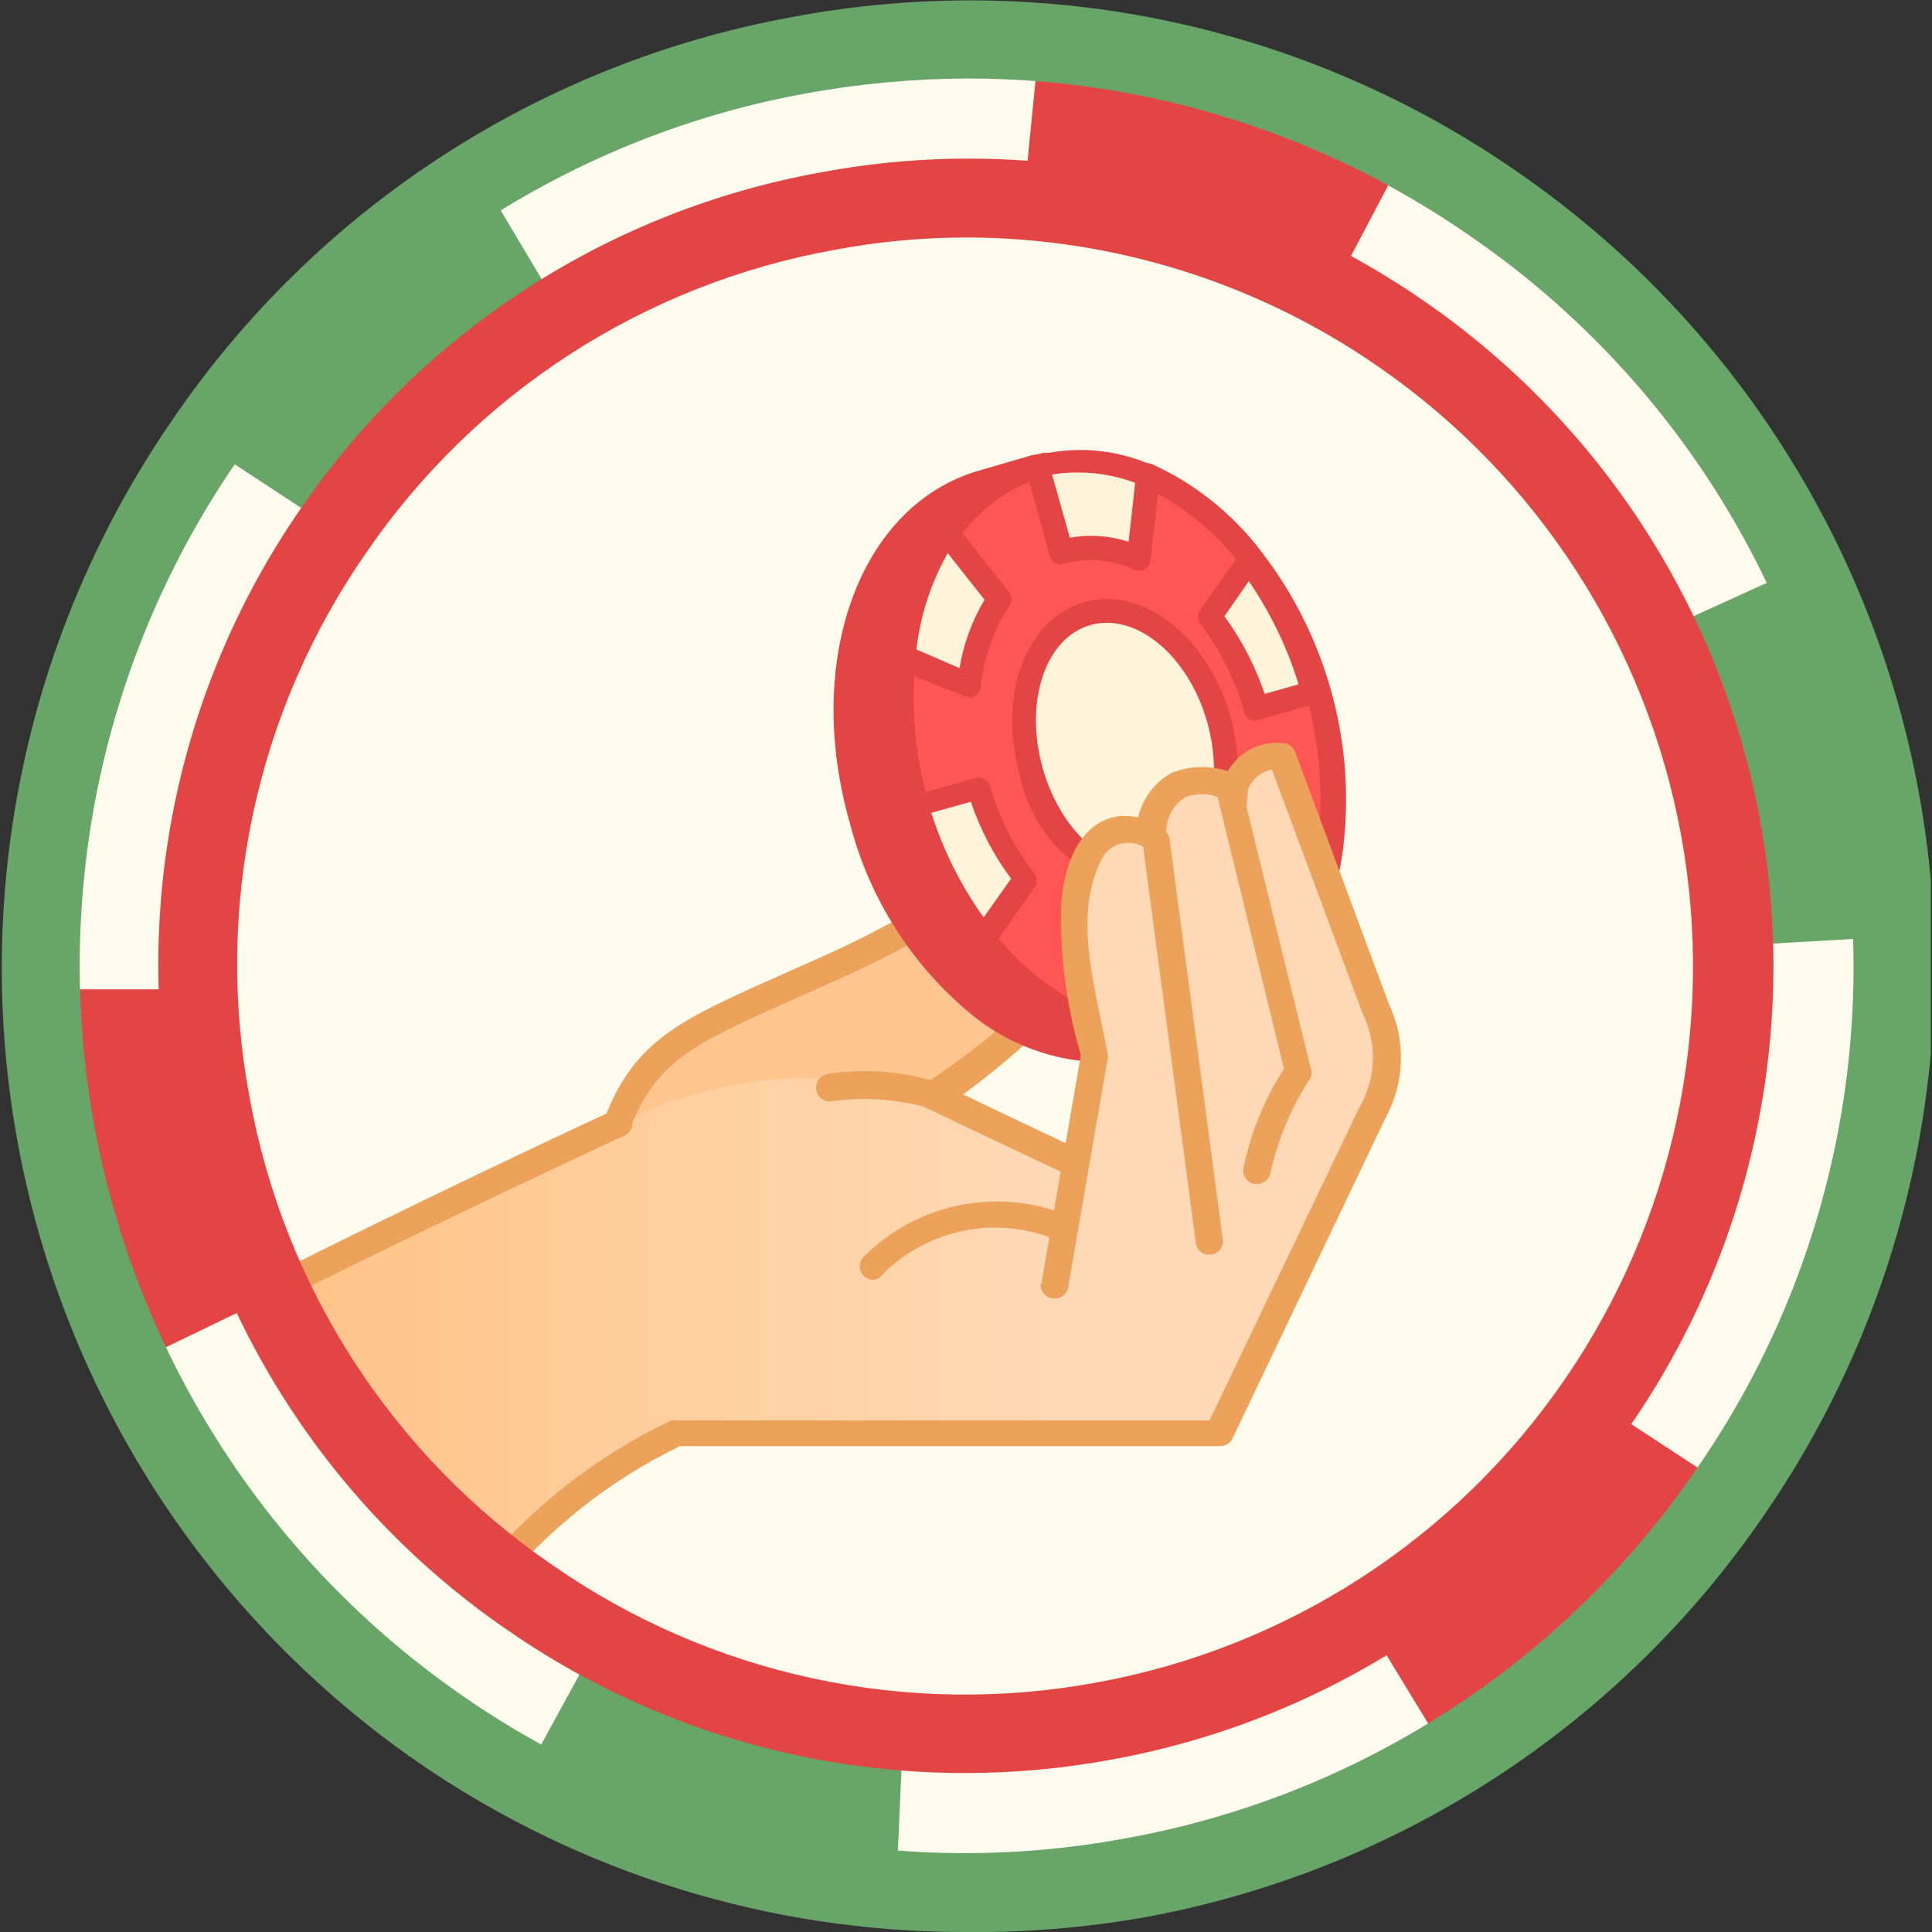 <?xml version="1.0" encoding="utf-8"?>
<svg width="48" height="48" viewBox="0 0 48 48" fill="none" xmlns="http://www.w3.org/2000/svg">
<rect x="0" y="0" width="48" height="48" fill="#333333" stroke="none"/>
<g clip-path="url(#clip0_1130_5819)">
<path d="M24.03 47.23C36.722 47.23 47.01 36.941 47.01 24.25C47.01 11.559 36.722 1.27 24.03 1.27C11.338 1.27 1.05 11.559 1.05 24.25C1.05 36.941 11.338 47.23 24.03 47.23Z" fill="#FFFCEE"/>
<path d="M18.55 32.8C23.85 31.91 23.98 27.8 23.95 26.31C25.89 25.172 27.506 23.553 28.64 21.61C28.86 20.51 27.75 20.17 26.88 20.1C25.135 21.736 23.101 23.032 20.88 23.92C17.44 25.48 15.74 26.51 14.66 29.19C13.97 30.91 15.47 33.31 18.55 32.8Z" fill="#FEC68E"/>
<path d="M12.01 38.98L16.82 35.6C16.82 35.6 28.9 35.3 30.27 35.6C31.342 33.654 32.307 31.651 33.16 29.6C34.16 26.9 34.77 26.34 34.16 25.07C33.55 23.8 31.83 18.8 31.83 18.8C31.439 18.999 31.062 19.223 30.7 19.47C30.01 19.92 30.59 26.62 30.59 26.62L29.32 30.62C27.597 28.957 25.465 27.781 23.14 27.21C20.55 26.45 17.767 26.708 15.36 27.93C10.48 30.25 6.53 32.19 6.53 32.19C7.18 33.8 11.09 37.36 12.01 38.98Z" fill="url(#paint0_linear_1130_5819)"/>
<path d="M29.18 30.4C29.127 30.41 29.073 30.41 29.02 30.4C28.52 30.14 27.51 29.67 26.41 29.14C25.31 28.61 23.93 27.97 23 27.52C22.945 27.491 22.899 27.448 22.865 27.395C22.832 27.343 22.813 27.282 22.81 27.22C22.809 27.156 22.826 27.093 22.86 27.038C22.894 26.983 22.942 26.939 23 26.91C25.121 25.531 26.919 23.71 28.27 21.57C28.196 21.278 28.034 21.016 27.804 20.821C27.575 20.625 27.29 20.506 26.99 20.48C25.168 22.003 23.15 23.274 20.99 24.26L19.78 24.8C17.26 25.92 16.31 26.34 15.65 28.05C15.634 28.092 15.611 28.131 15.58 28.164C15.549 28.197 15.513 28.223 15.472 28.242C15.431 28.261 15.387 28.271 15.342 28.272C15.297 28.274 15.252 28.266 15.21 28.25C15.168 28.235 15.129 28.211 15.096 28.18C15.063 28.15 15.037 28.113 15.018 28.072C15 28.031 14.989 27.987 14.988 27.942C14.986 27.897 14.994 27.852 15.01 27.81C15.77 25.81 16.94 25.32 19.5 24.18L20.71 23.64C22.837 22.654 24.822 21.386 26.61 19.87C26.642 19.84 26.679 19.816 26.721 19.8C26.762 19.785 26.806 19.778 26.85 19.78C27.352 19.792 27.834 19.978 28.213 20.306C28.593 20.635 28.846 21.085 28.93 21.58C28.959 21.654 28.959 21.736 28.93 21.81C27.621 23.905 25.924 25.731 23.93 27.19C24.77 27.6 25.8 28.08 26.75 28.53C27.86 29.05 28.88 29.53 29.38 29.79C29.42 29.81 29.456 29.838 29.485 29.872C29.515 29.907 29.537 29.946 29.551 29.989C29.565 30.032 29.57 30.077 29.567 30.122C29.563 30.167 29.551 30.21 29.53 30.25C29.494 30.308 29.441 30.354 29.379 30.381C29.316 30.408 29.247 30.415 29.18 30.4V30.4Z" fill="#ECA25A"/>
<path d="M6.54 32.5C6.476 32.501 6.412 32.483 6.357 32.45C6.303 32.416 6.258 32.368 6.23 32.31C6.192 32.229 6.188 32.136 6.218 32.052C6.248 31.968 6.31 31.899 6.39 31.86C6.39 31.86 10.61 29.73 15.23 27.59C15.271 27.571 15.315 27.561 15.359 27.56C15.404 27.558 15.448 27.566 15.49 27.581C15.532 27.597 15.57 27.621 15.603 27.652C15.635 27.682 15.662 27.719 15.68 27.76C15.718 27.841 15.722 27.933 15.692 28.018C15.662 28.102 15.6 28.171 15.52 28.21C10.9 30.35 6.73 32.44 6.69 32.46C6.645 32.487 6.593 32.501 6.54 32.5Z" fill="#ECA25A"/>
<path d="M23.15 27.52C23.114 27.529 23.076 27.529 23.04 27.52C22.266 27.303 21.456 27.248 20.66 27.36C20.616 27.367 20.571 27.365 20.527 27.354C20.484 27.343 20.444 27.323 20.408 27.296C20.372 27.269 20.343 27.235 20.321 27.196C20.299 27.157 20.285 27.114 20.28 27.07C20.273 27.025 20.275 26.98 20.286 26.936C20.297 26.892 20.316 26.85 20.343 26.814C20.37 26.778 20.404 26.747 20.443 26.724C20.482 26.701 20.525 26.686 20.57 26.68C21.474 26.543 22.396 26.611 23.27 26.88C23.355 26.912 23.425 26.975 23.464 27.057C23.503 27.14 23.509 27.234 23.48 27.32C23.451 27.382 23.404 27.434 23.345 27.47C23.286 27.505 23.219 27.523 23.15 27.52Z" fill="#ECA25A"/>
<path d="M28.57 25.924C31.36 25.096 32.694 21.3 31.549 17.445C30.404 13.591 27.215 11.138 24.425 11.967C21.634 12.796 20.301 16.592 21.445 20.446C22.59 24.3 25.779 26.753 28.57 25.924Z" fill="#E34544"/>
<path d="M29.91 25.52C32.7 24.691 34.034 20.895 32.89 17.041C31.745 13.186 28.555 10.734 25.765 11.562C22.975 12.391 21.641 16.187 22.786 20.041C23.93 23.895 27.12 26.348 29.91 25.52Z" fill="#FFF4D9"/>
<path d="M27.41 26.38C26.239 26.351 25.111 25.928 24.21 25.18C22.739 23.961 21.689 22.309 21.21 20.46C20.04 16.39 21.45 12.53 24.42 11.68L25.88 11.26C25.917 11.249 25.955 11.246 25.993 11.25C26.031 11.255 26.068 11.266 26.102 11.285C26.135 11.304 26.165 11.329 26.188 11.359C26.212 11.389 26.23 11.423 26.24 11.46C26.252 11.497 26.257 11.537 26.253 11.576C26.25 11.615 26.238 11.653 26.22 11.688C26.201 11.723 26.175 11.753 26.144 11.777C26.113 11.802 26.078 11.82 26.04 11.83L24.58 12.24C21.93 13 20.7 16.54 21.77 20.3C22.221 22.029 23.204 23.571 24.58 24.71C25.098 25.163 25.717 25.484 26.386 25.646C27.055 25.808 27.752 25.806 28.42 25.64L29.87 25.21C29.907 25.198 29.947 25.193 29.986 25.197C30.025 25.2 30.063 25.212 30.098 25.231C30.133 25.249 30.163 25.275 30.187 25.306C30.212 25.337 30.23 25.372 30.24 25.41C30.252 25.447 30.257 25.486 30.253 25.524C30.249 25.563 30.238 25.6 30.219 25.634C30.2 25.668 30.174 25.697 30.144 25.721C30.113 25.744 30.078 25.761 30.04 25.77L28.59 26.21C28.206 26.321 27.809 26.378 27.41 26.38V26.38Z" fill="#E34544"/>
<path d="M28.71 25.97C28.09 25.965 27.478 25.836 26.91 25.59C25.861 25.12 24.944 24.399 24.24 23.49C23.452 22.481 22.864 21.331 22.51 20.1C22.151 18.881 22.036 17.604 22.17 16.34C22.274 15.187 22.662 14.077 23.3 13.11C23.858 12.26 24.697 11.634 25.67 11.34C26.667 11.062 27.73 11.147 28.67 11.58C29.724 12.056 30.642 12.789 31.34 13.71C32.12 14.718 32.7 15.865 33.05 17.09C33.406 18.323 33.522 19.613 33.39 20.89C33.281 22.033 32.893 23.132 32.26 24.09C31.698 24.93 30.865 25.551 29.9 25.85C29.511 25.948 29.11 25.989 28.71 25.97V25.97ZM26.79 11.74C26.452 11.734 26.115 11.778 25.79 11.87C24.944 12.126 24.215 12.671 23.73 13.41C23.15 14.31 22.806 15.342 22.73 16.41C22.613 17.597 22.725 18.796 23.06 19.94C23.393 21.099 23.946 22.182 24.69 23.13C25.331 23.959 26.165 24.618 27.12 25.05C27.915 25.406 28.809 25.477 29.65 25.25C30.47 24.98 31.174 24.44 31.65 23.72C32.222 22.842 32.566 21.835 32.65 20.79C32.775 19.594 32.666 18.385 32.33 17.23C32.006 16.071 31.463 14.985 30.73 14.03C30.098 13.169 29.258 12.481 28.29 12.03C27.813 11.838 27.304 11.739 26.79 11.74V11.74Z" fill="#E34544"/>
<path d="M32.72 17.17C33.068 18.364 33.177 19.614 33.04 20.85L31.42 20.16C31.343 20.916 31.078 21.642 30.65 22.27L31.95 23.91C31.426 24.688 30.648 25.261 29.75 25.53L29.14 23.38C28.511 23.552 27.841 23.495 27.25 23.22L27.02 25.3C26.02 24.851 25.144 24.165 24.47 23.3L25.47 21.85C24.942 21.176 24.552 20.405 24.32 19.58L22.79 20.02C22.435 18.831 22.32 17.584 22.45 16.35L24.08 17.05C24.149 16.289 24.407 15.557 24.83 14.92L23.53 13.27C24.056 12.479 24.841 11.896 25.75 11.62V11.62L26.36 13.77C26.996 13.598 27.672 13.655 28.27 13.93L28.5 11.85C29.506 12.295 30.385 12.982 31.06 13.85L30.06 15.3C30.582 15.973 30.97 16.74 31.2 17.56L32.72 17.17Z" fill="#FF5555"/>
<path d="M29.74 25.8C29.695 25.815 29.646 25.815 29.6 25.8C29.53 25.765 29.477 25.704 29.45 25.63L28.92 23.75C28.439 23.831 27.945 23.797 27.48 23.65L27.29 25.35C27.286 25.395 27.272 25.439 27.247 25.477C27.223 25.516 27.189 25.548 27.15 25.57C27.108 25.592 27.062 25.604 27.015 25.604C26.968 25.604 26.922 25.592 26.88 25.57C25.834 25.096 24.92 24.371 24.22 23.46C24.184 23.407 24.165 23.344 24.165 23.28C24.165 23.216 24.184 23.153 24.22 23.1L25.12 21.83C24.689 21.25 24.352 20.605 24.12 19.92L22.87 20.27C22.833 20.281 22.795 20.284 22.757 20.28C22.719 20.276 22.682 20.264 22.648 20.245C22.615 20.227 22.585 20.202 22.562 20.172C22.538 20.142 22.52 20.107 22.51 20.07C22.144 18.839 22.025 17.547 22.16 16.27C22.165 16.225 22.181 16.182 22.205 16.144C22.229 16.106 22.262 16.074 22.3 16.05C22.342 16.03 22.388 16.02 22.435 16.02C22.482 16.02 22.528 16.03 22.57 16.05L23.84 16.6C23.938 16 24.149 15.423 24.46 14.9L23.3 13.43C23.263 13.379 23.244 13.318 23.244 13.255C23.244 13.192 23.263 13.131 23.3 13.08C23.864 12.232 24.705 11.606 25.68 11.31C25.754 11.281 25.836 11.281 25.91 11.31C25.944 11.327 25.975 11.35 25.999 11.38C26.023 11.409 26.041 11.443 26.05 11.48L26.58 13.36C27.067 13.273 27.569 13.307 28.04 13.46L28.23 11.76C28.234 11.714 28.25 11.669 28.276 11.63C28.302 11.592 28.338 11.561 28.38 11.54C28.42 11.518 28.465 11.507 28.51 11.507C28.555 11.507 28.6 11.518 28.64 11.54C29.693 12.022 30.611 12.757 31.31 13.68C31.348 13.731 31.369 13.792 31.369 13.855C31.369 13.918 31.348 13.98 31.31 14.03L30.42 15.31C30.85 15.899 31.187 16.55 31.42 17.24L32.66 16.89C32.734 16.861 32.816 16.861 32.89 16.89C32.924 16.907 32.955 16.93 32.979 16.96C33.003 16.989 33.02 17.023 33.03 17.06C33.385 18.294 33.497 19.584 33.36 20.86C33.353 20.906 33.336 20.949 33.31 20.987C33.284 21.025 33.25 21.057 33.21 21.08C33.169 21.1 33.125 21.11 33.08 21.11C33.035 21.11 32.991 21.1 32.95 21.08L31.67 20.53C31.564 21.121 31.35 21.687 31.04 22.2L32.2 23.68C32.237 23.731 32.256 23.792 32.256 23.855C32.256 23.918 32.237 23.979 32.2 24.03C31.637 24.864 30.803 25.479 29.84 25.77L29.74 25.8ZM29.12 23.07C29.184 23.069 29.248 23.089 29.3 23.127C29.352 23.165 29.391 23.219 29.41 23.28L29.93 25.13C30.586 24.876 31.157 24.443 31.58 23.88L30.41 22.45C30.373 22.399 30.354 22.338 30.354 22.275C30.354 22.212 30.373 22.151 30.41 22.1C30.813 21.505 31.058 20.816 31.12 20.1C31.127 20.055 31.144 20.011 31.17 19.973C31.196 19.935 31.23 19.903 31.27 19.88C31.31 19.858 31.355 19.847 31.4 19.847C31.445 19.847 31.49 19.858 31.53 19.88L32.79 20.41C32.848 19.442 32.757 18.471 32.52 17.53L31.28 17.88C31.205 17.905 31.125 17.905 31.05 17.88C30.982 17.84 30.932 17.776 30.91 17.7C30.695 16.902 30.324 16.155 29.82 15.5C29.783 15.449 29.764 15.388 29.764 15.325C29.764 15.262 29.783 15.201 29.82 15.15L30.71 13.89C30.176 13.229 29.516 12.678 28.77 12.27L28.58 13.93C28.575 13.975 28.559 14.018 28.535 14.056C28.511 14.094 28.478 14.126 28.44 14.15C28.398 14.17 28.352 14.18 28.305 14.18C28.258 14.18 28.212 14.17 28.17 14.15C27.636 13.9 27.03 13.847 26.46 14C26.386 14.03 26.304 14.03 26.23 14C26.163 13.963 26.113 13.903 26.09 13.83L25.57 11.98C24.91 12.241 24.335 12.681 23.91 13.25L25.07 14.71C25.107 14.761 25.126 14.822 25.126 14.885C25.126 14.948 25.107 15.009 25.07 15.06C24.679 15.661 24.439 16.347 24.37 17.06C24.366 17.107 24.352 17.152 24.327 17.192C24.303 17.232 24.27 17.265 24.23 17.29C24.188 17.31 24.142 17.32 24.095 17.32C24.048 17.32 24.002 17.31 23.96 17.29L22.71 16.8C22.654 17.77 22.752 18.741 23 19.68L24.24 19.33C24.277 19.32 24.315 19.316 24.353 19.32C24.391 19.325 24.428 19.337 24.462 19.355C24.495 19.374 24.525 19.399 24.548 19.429C24.572 19.459 24.59 19.493 24.6 19.53C24.823 20.318 25.197 21.055 25.7 21.7C25.738 21.751 25.759 21.812 25.759 21.875C25.759 21.938 25.738 22 25.7 22.05L24.81 23.32C25.344 23.971 25.999 24.511 26.74 24.91L26.93 23.25C26.935 23.205 26.951 23.162 26.975 23.124C26.999 23.086 27.032 23.054 27.07 23.03C27.112 23.011 27.158 23 27.205 23C27.252 23 27.298 23.011 27.34 23.03C27.869 23.276 28.466 23.329 29.03 23.18L29.12 23.07Z" fill="#E34544"/>
<path d="M28.826 21.787C30.11 21.419 30.733 19.657 30.215 17.852C29.698 16.047 28.237 14.882 26.952 15.25C25.668 15.618 25.045 17.38 25.563 19.185C26.08 20.99 27.541 22.155 28.826 21.787Z" fill="#FFF4D9"/>
<path d="M28.41 22.15C27.66 22.049 26.962 21.717 26.411 21.198C25.86 20.68 25.486 20.002 25.34 19.26V19.26C24.78 17.26 25.49 15.38 26.93 14.96C28.37 14.54 30 15.81 30.56 17.77C31.12 19.73 30.41 21.66 28.97 22.07C28.788 22.121 28.599 22.147 28.41 22.15ZM25.91 19.1C26.38 20.75 27.68 21.82 28.8 21.5C29.92 21.18 30.46 19.58 29.99 17.93C29.52 16.28 28.22 15.21 27.09 15.53C25.96 15.85 25.44 17.46 25.91 19.1V19.1Z" fill="#E34544"/>
<path d="M25.71 11.89C25.647 11.889 25.587 11.868 25.536 11.83C25.486 11.792 25.449 11.74 25.43 11.68C25.411 11.604 25.421 11.524 25.458 11.456C25.495 11.387 25.556 11.335 25.63 11.31H25.78C25.855 11.285 25.935 11.285 26.01 11.31C26.072 11.356 26.121 11.418 26.15 11.49C26.18 11.564 26.18 11.646 26.15 11.72C26.13 11.755 26.102 11.785 26.069 11.809C26.037 11.833 26 11.851 25.96 11.86H25.83L25.71 11.89Z" fill="#E34544"/>
<path d="M27.32 26.39C26.149 26.36 25.022 25.937 24.12 25.19C22.649 23.971 21.599 22.319 21.12 20.47C19.95 16.4 21.36 12.54 24.33 11.69L25.64 11.31C25.677 11.299 25.715 11.296 25.753 11.3C25.791 11.305 25.828 11.316 25.862 11.335C25.895 11.353 25.925 11.379 25.948 11.409C25.972 11.438 25.99 11.473 26 11.51C26.012 11.547 26.017 11.587 26.013 11.626C26.01 11.665 25.998 11.703 25.98 11.738C25.961 11.772 25.935 11.803 25.904 11.827C25.873 11.852 25.838 11.87 25.8 11.88C24.954 12.136 24.225 12.681 23.74 13.42C23.16 14.32 22.816 15.352 22.74 16.42C22.62 17.606 22.728 18.805 23.06 19.95C23.392 21.123 23.949 22.22 24.7 23.18C25.341 24.009 26.175 24.668 27.13 25.1C27.925 25.455 28.819 25.526 29.66 25.3H29.8C29.836 25.283 29.875 25.274 29.915 25.274C29.955 25.274 29.994 25.283 30.03 25.3C30.065 25.32 30.096 25.348 30.119 25.381C30.144 25.413 30.161 25.45 30.17 25.49C30.181 25.526 30.184 25.564 30.179 25.601C30.175 25.639 30.163 25.675 30.144 25.707C30.126 25.74 30.101 25.769 30.071 25.791C30.041 25.814 30.006 25.831 29.97 25.84L28.52 26.28C28.127 26.374 27.723 26.411 27.32 26.39V26.39ZM23.59 12.64C21.59 13.87 20.73 17 21.68 20.31C22.127 22.037 23.107 23.58 24.48 24.72C25.299 25.413 26.337 25.796 27.41 25.8C27.226 25.75 27.045 25.686 26.87 25.61C25.822 25.142 24.908 24.42 24.21 23.51C23.417 22.504 22.83 21.352 22.48 20.12C22.117 18.888 21.995 17.598 22.12 16.32C22.224 15.166 22.612 14.056 23.25 13.09C23.41 12.93 23.47 12.8 23.59 12.64Z" fill="#E34544"/>
<path d="M33.54 23.33L31.84 18.75L30.77 19.3L32.16 25.35L33.81 24.45L33.54 23.33Z" fill="#FFD9B5"/>
<path d="M12.09 39.68C12.017 39.681 11.946 39.656 11.89 39.61C11.853 39.585 11.822 39.553 11.798 39.515C11.774 39.478 11.757 39.436 11.75 39.392C11.742 39.348 11.744 39.303 11.754 39.26C11.764 39.216 11.784 39.176 11.81 39.14C13.12 37.504 14.786 36.187 16.68 35.29C16.726 35.279 16.774 35.279 16.82 35.29H30.05L33.76 27.54C33.973 27.184 34.092 26.781 34.108 26.366C34.124 25.952 34.035 25.541 33.85 25.17L31.6 19.12C31.47 19.145 31.348 19.203 31.245 19.286C31.142 19.37 31.062 19.478 31.01 19.6C30.786 21.927 30.762 24.269 30.94 26.6C30.95 26.646 30.95 26.694 30.94 26.74L29.51 30.25C29.495 30.292 29.471 30.331 29.44 30.363C29.409 30.396 29.372 30.422 29.331 30.439C29.29 30.457 29.245 30.466 29.201 30.466C29.156 30.467 29.111 30.457 29.07 30.44C29.027 30.423 28.989 30.399 28.956 30.367C28.923 30.335 28.897 30.297 28.88 30.255C28.862 30.213 28.853 30.168 28.853 30.122C28.853 30.077 28.862 30.032 28.88 29.99L30.28 26.56C30.21 24.95 30.04 20.05 30.43 19.31C30.553 19.022 30.768 18.784 31.041 18.631C31.315 18.479 31.631 18.422 31.94 18.47C31.995 18.484 32.045 18.512 32.087 18.55C32.129 18.588 32.161 18.637 32.18 18.69L34.51 24.95C34.721 25.399 34.822 25.891 34.805 26.387C34.787 26.883 34.652 27.367 34.41 27.8L30.62 35.74C30.592 35.798 30.547 35.846 30.493 35.88C30.438 35.913 30.374 35.931 30.31 35.93H16.89C15.134 36.783 13.588 38.012 12.36 39.53C12.331 39.575 12.291 39.612 12.244 39.638C12.197 39.665 12.144 39.679 12.09 39.68Z" fill="#ECA25A"/>
<path d="M30.84 20.32C30.57 18.85 29.05 18.88 28.65 20.41C28.08 22.62 29.16 27.72 28.54 30.24L30.91 30.73C31.449 29.055 31.9 27.353 32.26 25.63C32 25 31.14 21.98 30.84 20.32Z" fill="#FFD9B5"/>
<path d="M28.54 30.58H28.46C28.373 30.559 28.297 30.504 28.25 30.427C28.203 30.35 28.189 30.258 28.21 30.17C28.446 28.493 28.466 26.793 28.27 25.11C28.058 23.527 28.058 21.923 28.27 20.34C28.32 20.101 28.421 19.875 28.566 19.678C28.711 19.482 28.896 19.319 29.11 19.2C29.595 19.01 30.135 19.01 30.62 19.2C30.669 19.223 30.712 19.257 30.747 19.298C30.781 19.34 30.806 19.388 30.82 19.44L32.56 26.52C32.58 26.561 32.59 26.605 32.59 26.65C32.59 26.695 32.58 26.74 32.56 26.78C32.083 27.505 31.744 28.312 31.56 29.16C31.537 29.248 31.479 29.324 31.401 29.371C31.322 29.417 31.229 29.431 31.14 29.41C31.096 29.399 31.056 29.378 31.02 29.351C30.985 29.324 30.955 29.289 30.932 29.25C30.91 29.211 30.896 29.168 30.89 29.123C30.885 29.079 30.888 29.034 30.9 28.99C31.082 28.123 31.421 27.296 31.9 26.55L30.25 19.8C29.995 19.707 29.715 19.707 29.46 19.8C29.335 19.876 29.229 19.977 29.148 20.098C29.067 20.219 29.013 20.356 28.99 20.5C28.794 22.014 28.794 23.547 28.99 25.06C29.195 26.809 29.168 28.578 28.91 30.32C28.893 30.402 28.845 30.475 28.777 30.523C28.708 30.572 28.623 30.592 28.54 30.58Z" fill="#ECA25A"/>
<path d="M26.69 31.15C26.69 29.49 27.57 27.15 27.21 26.15C26.605 24.523 26.576 22.736 27.13 21.09C27.58 20.03 28.38 20.41 28.74 20.83C29.1 21.25 28.52 23.08 29.42 24.83C29.474 26.845 29.691 28.851 30.07 30.83L26.69 31.15Z" fill="#FFD9B5"/>
<path d="M25.87 31.9L26.87 26.12V26.27C26.524 25.112 26.353 23.909 26.36 22.7C26.36 21.8 26.69 20.38 27.86 20.27C28.3 20.27 28.86 20.37 29.05 20.79L30.38 30.79C30.387 30.834 30.385 30.879 30.374 30.923C30.363 30.966 30.343 31.007 30.316 31.042C30.289 31.078 30.255 31.107 30.216 31.129C30.177 31.151 30.134 31.165 30.09 31.17C30.046 31.177 30.001 31.175 29.957 31.164C29.914 31.153 29.873 31.134 29.838 31.107C29.802 31.079 29.773 31.045 29.751 31.006C29.729 30.968 29.715 30.924 29.71 30.88L28.38 20.88L28.52 21.12C28.442 21.053 28.351 21.003 28.253 20.972C28.155 20.942 28.051 20.932 27.949 20.943C27.847 20.954 27.748 20.987 27.659 21.038C27.569 21.089 27.491 21.158 27.43 21.24C26.59 22.7 27.25 24.65 27.53 26.24L26.53 32.03C26.502 32.108 26.448 32.174 26.376 32.216C26.305 32.258 26.221 32.273 26.139 32.258C26.058 32.244 25.984 32.201 25.931 32.137C25.878 32.073 25.849 31.993 25.85 31.91L25.87 31.9Z" fill="#ECA25A"/>
<path d="M21.7 31.8C21.61 31.797 21.525 31.761 21.46 31.7C21.396 31.636 21.361 31.55 21.361 31.46C21.361 31.37 21.396 31.284 21.46 31.22C22.119 30.562 22.959 30.115 23.872 29.937C24.786 29.759 25.733 29.857 26.59 30.22C26.671 30.259 26.732 30.328 26.762 30.412C26.792 30.496 26.788 30.589 26.75 30.67C26.711 30.75 26.642 30.812 26.558 30.842C26.474 30.872 26.381 30.868 26.3 30.83C25.575 30.513 24.771 30.422 23.994 30.568C23.216 30.714 22.5 31.091 21.94 31.65C21.913 31.69 21.877 31.724 21.836 31.75C21.794 31.776 21.748 31.793 21.7 31.8V31.8Z" fill="#ECA25A"/>
<path d="M22.29 46.38H22.18C19.046 46.135 15.998 45.229 13.24 43.72L14.65 41.14C17.046 42.455 19.695 43.242 22.42 43.45L22.29 46.38ZM43.41 23.48C43.331 20.736 42.712 18.035 41.59 15.53L44.27 14.31C45.532 17.149 46.239 20.205 46.35 23.31L43.41 23.48ZM7.88 12.88L5.41 11.26C7.149 8.62 9.464 6.408 12.18 4.79L13.68 7.31C11.359 8.708 9.383 10.612 7.9 12.88H7.88Z" fill="#68A568"/>
<path d="M23.94 44.05C19.89 44.047 15.938 42.808 12.61 40.5C10.437 39.01 8.581 37.103 7.149 34.89C5.717 32.678 4.739 30.203 4.27 27.61C3.788 25.021 3.824 22.362 4.377 19.788C4.93 17.213 5.988 14.773 7.49 12.61C8.985 10.436 10.897 8.58 13.115 7.15C15.333 5.72 17.812 4.745 20.41 4.28C22.999 3.795 25.658 3.83 28.233 4.383C30.809 4.936 33.248 5.996 35.41 7.5C39.778 10.525 42.77 15.157 43.73 20.383C44.689 25.608 43.539 31.001 40.53 35.38C39.037 37.548 37.13 39.4 34.92 40.829C32.71 42.258 30.239 43.237 27.65 43.71C26.427 43.939 25.185 44.053 23.94 44.05ZM24.02 5.9C22.913 5.9 21.808 6.003 20.72 6.21C18.382 6.632 16.15 7.514 14.156 8.804C12.161 10.095 10.442 11.77 9.1 13.73C7.742 15.68 6.787 17.88 6.289 20.203C5.791 22.526 5.761 24.925 6.2 27.26C6.622 29.599 7.503 31.83 8.794 33.825C10.085 35.819 11.759 37.538 13.72 38.88C15.669 40.239 17.869 41.197 20.192 41.698C22.515 42.2 24.914 42.234 27.25 41.8C29.587 41.376 31.817 40.492 33.812 39.202C35.806 37.911 37.525 36.238 38.87 34.28V34.28C41.589 30.331 42.631 25.464 41.766 20.747C40.902 16.031 38.203 11.849 34.26 9.12C31.254 7.03 27.681 5.907 24.02 5.9Z" fill="#E34544"/>
<path d="M35.69 43.16L34.16 40.65C36.496 39.227 38.503 37.325 40.05 35.07L42.51 36.68L42.46 36.75C40.678 39.338 38.372 41.522 35.69 43.16V43.16ZM3.69 33.68C2.274 30.853 1.519 27.741 1.48 24.58H4.42C4.457 27.299 5.107 29.976 6.32 32.41L3.69 33.68ZM33.28 6.9C30.859 5.602 28.211 4.784 25.48 4.49L25.77 1.57C28.879 1.897 31.895 2.824 34.65 4.3L33.28 6.9Z" fill="#E34544"/>
<path d="M23.94 48C19.109 47.999 14.392 46.535 10.41 43.8C5.173 40.184 1.586 34.637 0.438 28.377C-0.71 22.117 0.676 15.658 4.29 10.42C6.068 7.815 8.345 5.589 10.991 3.873C13.636 2.156 16.597 0.982 19.7 0.42C22.806 -0.164 25.997 -0.124 29.087 0.537C32.177 1.198 35.105 2.467 37.7 4.27C42.936 7.884 46.523 13.429 47.672 19.686C48.822 25.943 47.44 32.401 43.83 37.64C42.049 40.244 39.769 42.469 37.122 44.186C34.475 45.902 31.514 47.076 28.41 47.64C26.934 47.898 25.438 48.019 23.94 48ZM24.03 1.95C22.688 1.956 21.35 2.08 20.03 2.32C17.182 2.837 14.465 3.912 12.034 5.484C9.604 7.057 7.509 9.094 5.87 11.48C2.558 16.292 1.289 22.221 2.343 27.967C3.396 33.713 6.686 38.806 11.49 42.13C13.867 43.782 16.549 44.946 19.38 45.553C22.211 46.161 25.134 46.201 27.98 45.67C30.829 45.155 33.547 44.081 35.977 42.508C38.408 40.936 40.503 38.897 42.14 36.51C43.792 34.133 44.956 31.451 45.563 28.62C46.171 25.789 46.211 22.866 45.68 20.02C45.165 17.171 44.091 14.453 42.518 12.022C40.946 9.592 38.907 7.497 36.52 5.86C32.854 3.312 28.495 1.947 24.03 1.95V1.95Z" fill="#68A568"/>
</g>
<defs>
<linearGradient id="paint0_linear_1130_5819" x1="6" y1="23" x2="34.5" y2="23" gradientUnits="userSpaceOnUse">
<stop stop-color="#FFC285"/>
<stop offset="0.719" stop-color="#FFD9B5"/>
<stop offset="1" stop-color="#FFD9B5"/>
</linearGradient>
<clipPath id="clip0_1130_5819">
<rect width="47.97" height="48" fill="white"/>
</clipPath>
</defs>
</svg>
